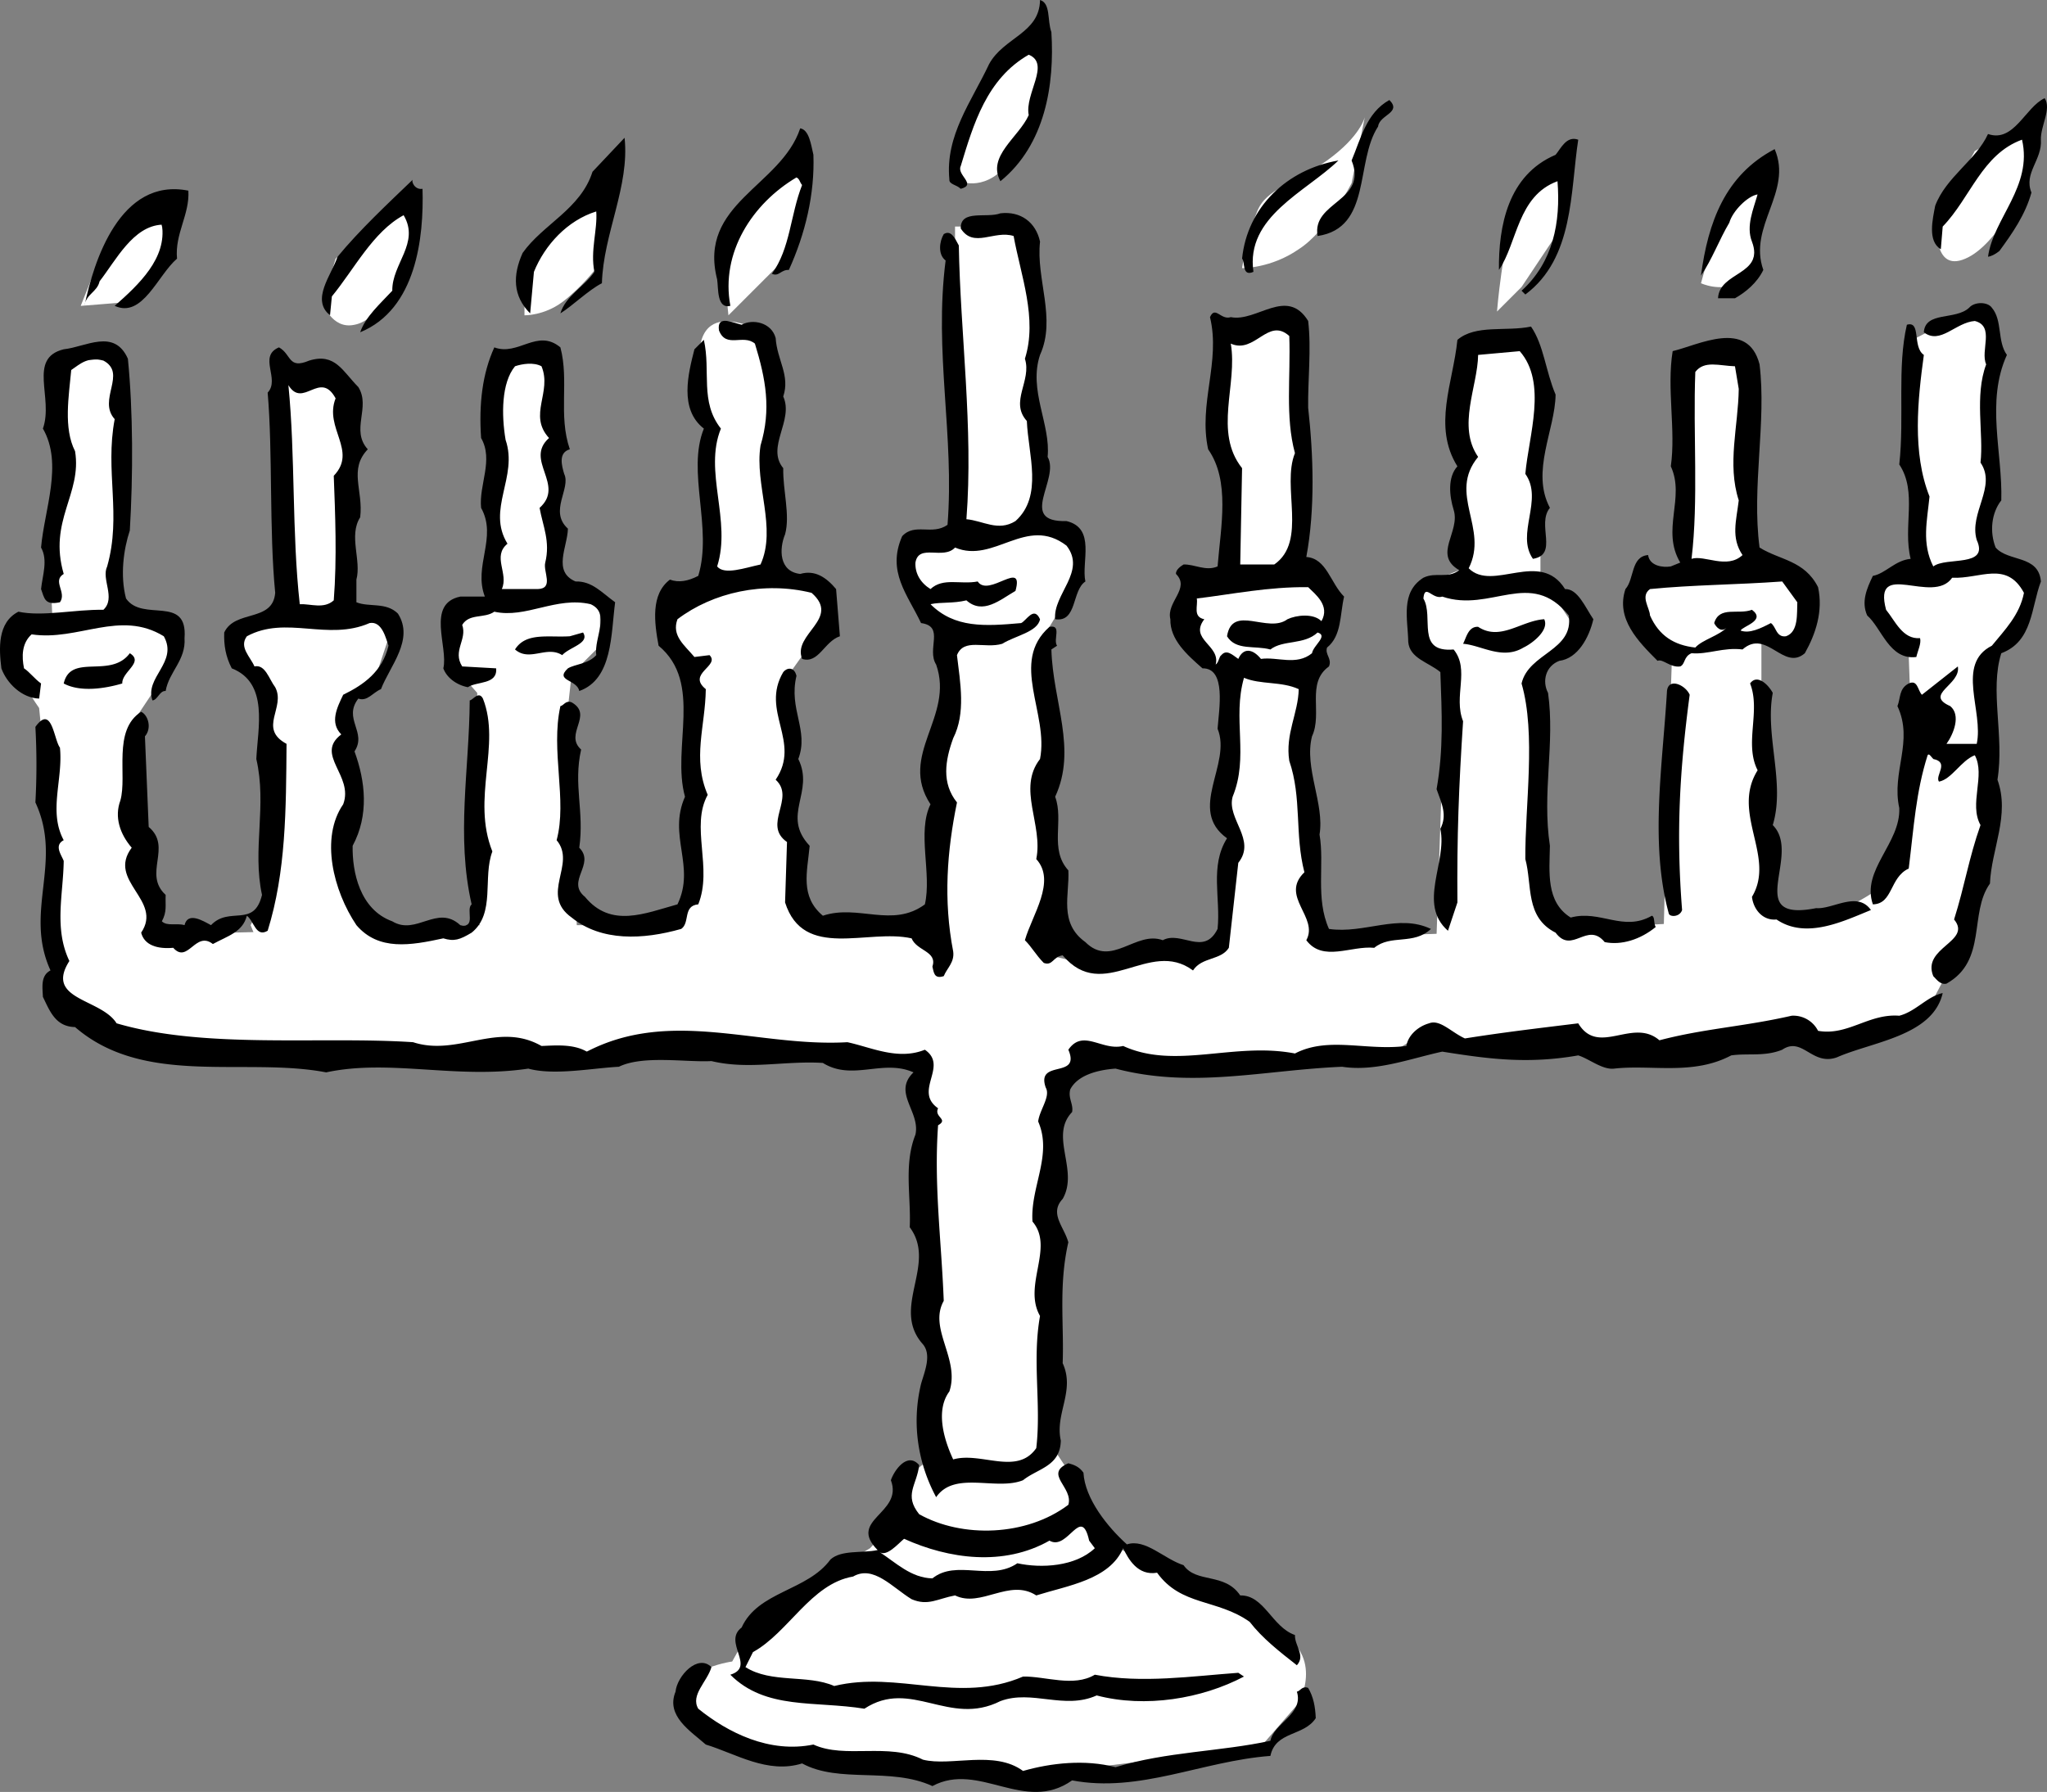 <svg xmlns="http://www.w3.org/2000/svg" width="108.396" height="94.908"><rect width="100%" height="100%" fill="#808080" stroke="none"/><path fill="#fff" d="m6.272 32.2.3-7-.3-5.2-.7-1-2.3.2v4.3l-.7 4.5.2 4.7s-2.473.523-2.2 1.8c.227 1.223 1.5 3 1.5 3l.7 7 .5 8 3.8 2.5 10.7.7h15.3l6.2-.2 9.8.7.5 20.8-1.5 1.2-.8 2.5-1.2 1.3-2 1.2-4.3 3-1 1.8s-3.473.473-2.2 2.5c1.227 1.973 4.2 2.2 4.2 2.2l5.3.5 8 .8 4.7-.5 8-1 2-2.3s1.527-2.727-1.5-4c-2.973-1.227-8-4.2-8-4.2l-3.5-5.3v-18l1.5-3 5.3.8 11.2-.8 2-1.2 3 1 4-.5 6 1 5.8-1.3 2.2.8 5.3-2 2-3.8 1.5-6.7-.3-7.8s2.527-2.977 2-4c-.473-.977-1.7-2.2-1.7-2.2l-4 1-2 .7v2l1.5 2 .2 5.5s.277 5.273-1.7 6.8c-2.023 1.473-3.5 1.5-3.5 1.5l-12.8.7-14 .5-12 1.3-7.7-1.8-13-.2h-11.8l-5 .2-11.5.3-1.2-11.3 2-3-.3-2.2-2.5-.8m1.801-21.7-3 3.7-.8 2 2.5-.2 2.3-2.5-1-3m13.5-.3-3.8 3.5-.7 2.3s.476 1.473 1.7 1.2c1.276-.227 2.5-2.5 2.5-2.5l.8-3-.5-1.5m10.199-.5-4 3.8v3.2s1.027.023 2-.7c1.027-.777 1.8-1.8 1.8-1.8l.2-4.5m10.5-1.5s-3.473 2.773-3.7 4.5c-.273 1.773 0 4 0 4l2.7-2.7 1.3-3.5-.3-2.3m12.5-6.5s-1.223.273-2.7 3c-1.523 2.773-1.5 4.8-1.5 4.8s1.227.723 2.5-.5c1.227-1.277 2.2-5 2.2-5l-.5-2.3"/><path fill="#fff" d="M18.772 32.7h-5.2l-1 1 1 2.3.7 3.2.3 7.3-1.3 2.5 1 2.5 5.5-1.3-1.7-4.2.7-4.3-.7-4.2 1.7-1.3 1-3-2-.5m12-1.5-6.5.8-.5 3 1.5 1.7-.2 12 2.7 2.3 2.8-1.3-.5-12.2.2-1.8 1.5-1.5v-2.5l-1-.5m9.801-13.5s-4.024-2.477-3.5 2c.476 4.523.5 10.8.5 10.8s-2.274.223-2.3 1.7c.026 1.523 1.3 3.8 1.3 3.8l.2 8.2-.5 3.3-2.2 3 8.7.5-.7-4.8-.5-10.2 2-2.8v-2.5l-2.3-.2-.7-12.8m10-5.7v16l-2.8 1 1.5 3 .8 2v4.5l-.5 2.5-.3 10.7 6.5 1-.5-11v-8l1.8-3-.3-2.2-2-1 .3-3.3-.5-3.5.5-4.7-.8-4h-3.7m21.699-5.8s-.223 1.023-2 2.3c-1.723 1.223-3.223 1.473-3.7 2.7-.523 1.273-.8 3-.8 3s1.527.023 3-1c1.527-.977 2.8-3.5 2.8-3.5l.7-3.5m-7 29.3-.5 7 .8 2-.8 2.2-.5 4.8h5.5l-1-11.3.3-5-3.8.3M82.772 8s-1.723.973-2.5 3c-.723 1.973-1 5.5-1 5.5l1.3-1.3 2-3 .2-4.2m-2 10-3 .5-.2 5.5-.3 6.2-2 .8-.5 2.7 1.8 1.3-.5 14.5 6.5 1.2-.8-3.7-.5-6v-5.5l2.3-2-2-3V20.2l-.8-2.2m12.301-9-1.8 1.7-1.2 4.3s.976.473 2 0c.976-.527 1-3 1-3V9m14.199-2.5-2.7 1.5-2 3.7s-.273 2.773 1.5 2c1.727-.727 3.2-4 3.2-4V6.5m-2.5 9.7-3.5 1.8.3 8.2v4.5l2.7 1.3 1-4v-5.5l.3-4.3-.8-2M88.573 33.7l-.3 9-.2 7.5 5.7-.2-.5-9v-8.5l-4.7 1.2"/><path d="M55.674 1.7c.176 2.773-.324 5.972-2.699 7.898-.726-1.325.973-2.325 1.5-3.5-.226-1.125 1.172-2.723 0-3.2-2.226 1.274-2.926 3.676-3.601 5.899-.227.476.875.976 0 1.203-.227-.227-.625-.227-.602-.5-.223-2.328 1.176-4.125 2.102-6.102.773-1.425 2.675-1.625 2.699-3.398.574.172.375 1.074.601 1.7m52.399 5.698c.074 1.075-.926 1.774-.5 2.801-.324 1.176-1.024 2.176-1.7 3.098-.226.176-.425.277-.6.3.276-2.023 2.374-3.722 1.8-6.199-2.125.774-2.723 3.075-4.2 4.602l-.1 1.2c-.724-.427-.423-1.626-.298-2.302.574-1.523 2.172-2.425 2.797-3.8 1.375.476 1.977-1.426 3-1.899.375.574-.223 1.473-.2 2.2M72.975 6.7c-1.226 1.874-.328 5.374-3.203 5.8-.324-1.828 2.676-1.828 1.8-4 .477-1.125.778-2.527 2-3.203.677.676-.523.777-.597 1.402M43.073 8.2c.074 2.073-.426 4.175-1.3 6.097-.423-.024-.524.375-.9.203.977-1.328.977-3.125 1.602-4.703-.125-.125-.125-.324-.3-.399-2.325 1.375-4.028 3.977-3.5 6.801-.727.176-.626-.926-.7-1.402-1.027-4.024 3.375-4.922 4.399-8 .476.078.574.875.699 1.402M31.874 15c-.727.375-1.524 1.172-2.2 1.598.274-.926 1.274-1.426 1.801-2.2-.226-1.125.172-2.226.098-3.199-1.524.473-2.723 1.774-3.3 3.2l-.2 2.199c-.926-.926-.926-2.024-.399-3.2 1.075-1.523 3.075-2.324 3.7-4.3l1.699-1.801c.277 2.578-1.125 5.078-1.2 7.703m51.7-7.602c-.426 2.774-.223 6.274-2.8 8.2l-.2-.2c1.676-1.523 2.074-3.625 1.902-5.8-2.125.777-2.125 3.277-3.101 4.699-.024-2.324.476-5.024 3-6.098.273-.324.574-1.027 1.199-.8m9.801 6.898c-.325.676-.926 1.176-1.5 1.5h-.899c.074-1.422 2.473-1.223 1.797-3-.324-.824.078-1.723.3-2.5-.523.078-1.323.875-1.5 1.5-.523.875-.925 1.976-1.5 2.8.376-2.824 1.278-5.324 3.903-6.699.973 2.274-1.426 4.075-.601 6.399M70.874 8.5c-1.727 1.672-4.926 2.973-4.5 5.898-.625.274-.426-.523-.602-.699.277-2.726 2.375-4.726 5.102-5.199m-48.5 1.5c.074 2.574-.325 6.375-3.301 7.598.277-.825 1.074-1.524 1.7-2.2-.024-1.425 1.476-2.523.6-4-1.624.875-2.624 2.875-3.8 4.301l-.098 1c-1.027-.824.074-2.125.399-3.101 1.175-1.426 2.675-2.825 4-4.098-.125.074.074.574.5.5m-12.399.098c.074 1.277-.726 2.277-.601 3.601-1.024.875-1.825 3.176-3.301 2.5 1.277-1.125 2.777-2.527 2.5-4.3-1.524.074-2.426 1.874-3.3 3-.126.574-.724.675-.798 1.3.473-2.324 1.875-6.824 5.5-6.101m45.098 2.699c-.223 1.976.875 4.078 0 6-.625 1.875.574 3.676.402 5.402.672 1.176-1.625 3.473 1 3.399 1.574.375.774 2.175 1 3.199-.726.476-.426 2.176-1.601 2-.125-1.324 1.675-2.524.601-3.899-2.125-1.625-3.828.977-5.902.102-.625.672-1.926-.227-2.098.797-.027.578.274 1.078.797 1.402.676-.625 1.578-.226 2.5-.402.578.875 2.477-1.223 2 .5-.824.476-1.723 1.277-2.598.5-.726.176-1.324.078-1.902.203 1.277 1.273 2.875 1.172 4.8 1 .278-.125.677-.926 1-.203-.124.676-1.323.875-2 1.3-.925.278-2.023-.324-2.398.602.176 1.473.473 3.074-.199 4.399-.426 1.175-.625 2.375.2 3.402-.528 2.574-.727 5.172-.2 7.898.074.575-.328.875-.5 1.301-.527.176-.527-.226-.601-.5.273-.824-.825-.824-1.102-1.5-2.324-.527-5.723 1.176-6.7-1.902l.102-3.2c-1.324-.925.473-2.324-.601-3.3 1.375-2.024-.824-3.625.402-5.7.172-.222.574-.324.7.2-.426 1.777.675 2.875.097 4.402.875 1.774-.922 2.973.602 4.598-.125 1.375-.524 2.676.699 3.703 1.875-.625 3.676.672 5.402-.602.375-1.625-.426-3.824.297-5.3-1.723-2.625 1.277-4.625.3-7.399-.523-.824.477-2.027-.8-2.199-.723-1.527-1.824-2.727-1-4.602.676-.726 1.578-.023 2.402-.601.375-4.723-.726-9.125-.101-14-.426-.324-.324-1.024-.098-1.399.375-.226.574.176.797.602.078 4.672.777 9.672.402 14.5.875.074 1.676.672 2.598.098 1.477-1.325.676-3.524.602-5.301-.926-1.024.273-2.125-.102-3.297.676-2.125-.223-4.426-.598-6.5-1.027-.328-2.125.672-2.8-.402-.024-1.024 1.375-.524 2.101-.801 1.074-.125 1.875.476 2.098 1.5m51.199 6c-1.125 2.476-.223 5.176-.297 7.703-.527.672-.625 1.672-.3 2.5.675.773 2.273.375 2.398 1.797-.524 1.375-.426 3.176-2.098 3.8-.625 1.977.172 4.376-.203 6.7.676 1.875-.324 3.676-.398 5.5-1.125 1.578-.125 4.078-2.301 5.3-.324.075-.524-.222-.7-.398-.624-1.527 2.075-1.824 1.102-3 .574-1.824.774-3.226 1.399-5-.625-1.125.273-2.625-.301-3.699-.723.273-1.223 1.273-1.899 1.398-.226-.324.575-1.023-.3-1.199-.125-.125-.227-.324-.301-.199-.625 1.973-.723 3.773-1 6-1.024.473-.824 1.875-1.899 1.898-.625-1.824 1.473-3.226 1.399-5.101-.426-1.922.777-3.524-.098-5.399.172-.425.074-.925.598-1.199.476-.226.476.375.699.598l1.902-1.5c.176.976-1.824 1.476-.402 2.101.578.477.176 1.477-.2 2h1.602c.375-1.726-1.125-4.226.801-5.199.672-.824 1.473-1.625 1.7-2.8-.926-1.727-2.325-.727-3.801-.801-1.024 1.476-4.227-1.024-3.5 1.699.476.578.875 1.578 1.8 1.5.075.277-.125.676-.199 1-1.426.176-1.828-1.524-2.601-2.2-.325-.722-.024-1.425.3-2.097.676-.125 1.176-.828 2-.902-.425-1.723.375-3.524-.601-5 .277-2.524-.125-5.125.402-7.399.774-.226.274 1.176.899 1.598-.325 2.375-.625 5.176.3 7.5-.125 1.277-.425 2.476.2 3.703.675-.527 2.976.074 2.3-1.402-.425-1.426 1.075-2.825.2-4.098.175-1.527-.325-3.527.3-5.203-.324-.723.473-2.024-.601-2.297-1.024.074-1.824 1.273-2.7.598.075-1.125 1.676-.625 2.4-1.301.276-.324.976-.324 1.202 0 .574.676.274 1.777.797 2.5"/><path d="M69.272 17c.176 1.473-.023 3.172 0 4.598.277 2.476.375 5.375-.098 7.902 1.075.074 1.274 1.375 2 2.098-.226.976-.125 2.074-.902 2.699-.125.375.277.578.102 1-1.227.875-.325 2.476-.899 3.703-.426 1.672.672 3.574.399 5.2.273 1.573-.227 3.374.5 5 1.875.273 3.675-.825 5.398 0-.922.874-2.125.273-3 1-1.223-.126-2.723.773-3.598-.403.676-1.223-1.425-2.324-.101-3.598-.524-2.027-.125-3.926-.801-5.902-.223-1.422.477-2.524.5-3.797-.922-.426-2.023-.227-2.898-.602-.625 2.176.273 4.176-.602 6.301-.324 1.176 1.277 2.274.3 3.5l-.5 4.5c-.425.676-1.425.473-1.898 1.2-2.324-1.727-4.726 1.773-6.902-.801-.523.074-.523.574-1 .402-.422-.426-.625-.828-1-1.203.375-1.324 1.676-3.125.602-4.297.375-1.828-1.024-3.727.199-5.3.476-2.427-1.625-5.126.5-7 .676-.126.176.675.402 1l-.3.198c.074 2.774 1.374 5.274.199 7.801.476 1.274-.325 2.774.699 3.899.074 1.277-.524 2.777.902 3.8 1.375 1.375 2.672-.625 4.098-.101.976-.524 2.176.875 2.902-.598.172-1.625-.426-3.324.5-4.8-2.125-1.524.274-3.926-.5-5.801.074-1.024.473-3.223-.8-3.2-.825-.726-1.727-1.523-1.7-2.601-.226-.922 1.074-1.625.297-2.399-.023-.226.277-.425.402-.5.575-.023 1.176.375 1.801.102.172-2.125.672-4.527-.5-6.203-.527-2.422.672-4.625.098-7 .277-.625.574.176 1.101 0 1.375.277 2.973-1.625 4.098.203m-28.199.898c.074 1.176.777 1.977.402 3.102.574 1.273-.926 2.672 0 3.797-.027 1.176.375 2.476.098 3.5-.324.777-.324 1.976.8 2.101.774-.226 1.376.176 1.9.801l.202 2.5c-.828.274-1.125 1.473-2 1.2-.527-1.325 2.074-2.126.5-3.5-2.527-.626-5.226-.024-7.101 1.398-.325.875.375 1.375.898 2l.8-.098c.575.574-1.222.973-.198 1.801-.024 1.973-.727 3.672.101 5.598-.926 1.675.274 3.875-.5 5.8-.828.075-.426.977-.902 1.301-2.024.574-4.223.676-5.8-.601-1.724-1.223.276-2.825-.798-4.098.574-2.125-.328-4.727.2-7.102.175-.023.273-.324.597-.199 1.176.676-.422 1.676.5 2.5-.422 1.875.176 3.274-.098 5.2.875.874-.726 1.773.301 2.601 1.375 1.672 3.172.875 4.899.398.976-2.023-.524-3.625.398-5.699-.723-2.625.977-6.027-1.398-8-.227-1.226-.426-2.726.601-3.5.473.176.973.074 1.5-.199.774-2.527-.625-5.527.297-7.8-1.324-1.028-.824-2.927-.5-4.2l.5-.5c.375 1.672-.223 3.273.902 4.7-.925 2.273.575 4.874-.199 7.3.375.473 1.473.074 2.297-.102.875-1.925-.324-4.226 0-6.3.578-1.926.277-3.524-.297-5.399-.625-.527-1.527.274-1.902-.699-.125-.828.676-.426 1.199-.3.578-.325 1.578-.126 1.8.698m41.302 3c-.024 1.875-1.325 4.075-.301 6-.723.875.476 2.477-.899 2.7-.925-1.325.575-3.125-.402-4.5.176-2.024 1.176-4.825-.297-6.5l-2.203.199c-.023 1.676-1.125 3.777 0 5.402-1.625 1.973.578 3.774-.5 5.899 1.277 1.277 3.777-1.024 5.102 1.101.675-.027 1.074.973 1.5 1.598-.227.976-.825 2.078-1.801 2.203-.723.273-.926 1.074-.598 1.7.375 2.675-.328 5.273.098 8.097-.024 1.375-.223 2.976 1.101 3.8 1.575-.425 2.774.778 4.301-.097.172.074.074.375.2.598-.825.675-1.825.976-2.7.8-.926-1.125-1.726.676-2.601-.5-1.625-.824-1.227-2.523-1.602-3.898-.023-2.828.578-6.625-.2-9.3.376-1.626 2.778-1.727 2.5-3.602-2.023-2.524-4.124-.125-6.698-1-.524.175-.926-.723-1 .101.574.973-.426 2.875 1.601 2.7.875 1.074-.027 2.476.5 3.8-.226 3.473-.328 6.074-.3 9.598l-.5 1.5c-1.626-1.422-.028-3.625-.403-5.399.375-.726.078-1.324-.2-2.101.376-2.125.278-4.024.2-6.2-.625-.523-1.625-.722-1.7-1.597-.023-1.227-.425-2.625.802-3.402.675-.325 1.273.074 1.898-.399-1.422-.824.078-2.027-.297-3.199-.226-.727-.328-1.727.2-2.3-1.325-2.126-.227-4.427 0-6.7.972-.828 2.574-.426 3.898-.703.676.976.777 2.375 1.3 3.601"/><path fill="#fff" d="M68.272 17.797c.078 2.176-.223 4.277.3 6.203-.722 1.773.677 4.672-1.097 5.898h-1.8l.097-5.101c-1.523-1.922-.223-4.422-.598-6.598 1.274.574 1.973-1.426 3.098-.402"/><path d="M6.772 19c.277 2.773.277 6.172.102 9.098-.325.976-.524 2.375-.2 3.601.875 1.274 3.274-.226 3.098 2.098.078 1.176-.824 1.777-1 2.8-.324-.023-.422.477-.7.5-.425-1.222 1.376-2.023.602-3.398-2.324-1.426-4.527.274-7-.101-.527.476-.527 1.175-.402 1.8.277.176.578.575.902.801L2.073 37c-.926-.027-1.723-.828-2-1.602-.125-1.023-.223-2.425.902-3 1.274.274 2.973-.125 4.5-.101.672-.625-.125-1.625.2-2.297.773-2.727-.126-5.027.398-7.8-.926-1.028.676-2.427-.598-3.102-.828-.223-1.226.175-1.703.5-.125 1.375-.422 3.074.203 4.3.375 2.274-1.426 3.676-.601 6.5-.625.375.175.977-.2 1.5-.824.176-.824-.226-1-.699.075-.726.375-1.527 0-2.199.176-2.027 1.176-4.426.098-6.3.578-1.626-.824-3.727 1.102-4.2 1.175-.125 2.675-1.125 3.398.5m22.902-.602c.473 1.774-.125 3.575.5 5.399-.625.176-.425.875-.3 1.3.375.778-.825 1.977.199 2.903-.024.973-.824 2.273.402 2.797.875-.024 1.375.578 2.098 1.101-.223 1.676-.125 4.075-1.899 4.7-.125-.625-1.324-.524-.601-1.2.375-.226 1.074-.226 1.5-.699-.125-.926.777-2.226-.3-2.699-1.825-.426-3.423.773-5.099.398-.527.375-1.324.075-1.699.7.274.777-.527 1.375 0 2.199l1.797.101c.078.875-1.023.676-1.5 1-.625-.125-1.125-.523-1.297-1 .274-1.125-.926-3.425.899-3.8h1.3c-.625-1.625.676-3.125-.199-4.7-.125-1.226.672-2.523 0-3.699-.125-1.824.074-3.426.7-4.8 1.273.476 2.273-1.024 3.5 0m63.499.898c.375 3.078-.425 6.476 0 9.703 1.075.672 2.375.672 3.098 2.098.277 1.277-.125 2.476-.7 3.5-1.124.976-2.023-1.325-3.3-.2-1.023-.125-1.824.274-2.7.2-.425.175-.323.574-.597.699-.527.078-.926-.422-1.203-.297-1.023-1.027-2.223-2.227-1.7-3.8.477-.528.278-1.727 1.2-1.802.078.575.777.676 1.203.602l.5-.203c-1.027-1.723.274-3.422-.5-5.098.274-1.926-.226-4.125.098-6.101 1.375-.325 3.976-1.723 4.601.699"/><path d="M16.374 19.098c1.375-.426 1.773.574 2.601 1.402.672 1.074-.426 2.273.5 3.297-1.027 1.078-.226 2.176-.402 3.601-.625.977.074 2.274-.2 3.301v1.2c.676.273 1.575-.024 2.2.601.875 1.375-.426 2.773-.899 4-.425.172-.726.672-1.199.5-.828 1.074.473 1.773-.203 2.797.578 1.578.777 3.375-.098 5-.027 1.375.375 3.375 2.098 4 1.277.777 2.375-.922 3.602.203.875.172.273-.828.601-1.102-.828-3.625-.125-7.125-.101-10.8.175-.024.476-.524.699-.098.976 2.473-.625 5.273.5 8.098-.524 1.375.176 3.277-1.098 4.3-.625.375-.926.477-1.5.301-1.726.375-3.426.676-4.601-.699-1.227-1.828-1.926-4.625-.7-6.402.575-1.524-1.527-2.625-.101-3.7-.625-.625-.223-1.425.101-2.101 1.075-.524 2.075-1.223 2.399-2.598-.125-.324-.324-1.324-1-1.199-2.223.973-4.426-.426-6.5.7-.426.573.176 1.073.402 1.597.574-.125.774.676 1.098 1.101.574 1.075-.926 2.176.601 3-.027 3.477-.027 6.774-1 9.899-.625.375-.726-.524-1.101-.797-.223.875-1.024 1.074-1.8 1.5-.923-.727-1.325 1.074-2.099.2-.824.073-1.527-.126-1.699-.802 1.172-1.726-1.828-2.726-.5-4.5-.625-.726-.926-1.625-.601-2.5.375-1.324-.426-3.726 1.101-4.699.375.176.574.875.2 1.301l.199 4.797c1.273 1.078-.325 2.476.898 3.601-.023.575.078.875-.2 1.399.278.277.778.078 1.2.203.176-.727.977-.227 1.402 0 .973-1.027 2.274.172 2.7-1.602-.524-2.425.273-4.726-.301-7.199.074-1.625.676-4.027-1.3-4.8-.325-.626-.423-1.227-.4-1.899.575-1.227 2.575-.527 2.7-2.102-.324-3.324-.125-7.425-.399-10.601.676-.723-.527-1.922.598-2.399.676.375.477 1.176 1.602.7"/><path fill="#fff" d="M28.674 19.398c.575 1.375-.726 2.575.399 3.801-1.324 1.176.875 2.473-.5 3.7.176.976.574 1.773.3 2.898-.124.476.477 1.375-.398 1.402h-1.902c.375-.824-.524-1.726.3-2.402-1.124-1.824.575-3.524-.1-5.5-.224-1.324-.224-3.024.5-3.899.374-.125.976-.226 1.401 0m63.399 1.2c-.024 1.976-.625 3.976 0 5.902-.125 1.074-.426 1.973.2 2.898-.825.774-2.024-.023-2.7.2.375-3.125.074-6.625.2-9.899.476-.625 1.276-.324 2.1-.3l.2 1.199m-74.301.5c-.625 1.574 1.176 2.777-.098 4.101.075 1.973.176 4.375 0 6.598-.527.476-1.226.176-1.8.203-.426-3.828-.227-7.828-.602-11.602.777 1.274 1.676-.824 2.5.7m77.402 10.8c-.027.575.075 1.575-.601 1.801-.524.074-.524-.527-.8-.699-.524.273-1.126.574-1.599.398.075-.226 1.375-.523.598-1.101-.723.277-1.723-.223-2 .703.078.172.375.574.703.2-.426.472-1.328.675-1.703 1.097-1.125-.125-1.922-.625-2.398-1.7-.024-.425-.524-1.023 0-1.398 2.273-.226 4.574-.226 7-.402l.8 1.101m-25.199 1c-.426-.425-1.328-.324-1.8-.101-1.028.777-2.926-.824-3.2.902.473.774 1.473.473 2.297.7.676-.524 1.777-.227 2.5-.899.578.172-.223.672-.297 1.098-.828.675-1.828.175-2.703.3-.422-.523-.922-.625-1.2 0-.323-.226-.624-.523-.898-.199-.125.074-.125.375-.3.5.273-1.027-1.426-1.324-.602-2.402-.625-.125-.324-.723-.398-1.098 1.875-.226 3.773-.625 5.898-.601.375.375 1.176.976.703 1.8"/><path d="M81.772 32.797c.277.578-.625 1.277-1.098 1.5-1.125.676-2.226-.125-3.199-.2.172-.324.274-.925.797-.898 1.176.774 2.277-.324 3.5-.402m-52 1.903c-.824-.528-1.723.374-2.5-.302.578-.925 1.777-.625 2.902-.699l.7-.199c.375.574-.727.773-1.102 1.2M6.475 36.2c-.926.273-2.226.472-3.101 0 .375-1.626 2.476-.227 3.5-1.602.773.476-.426.976-.399 1.601m87.399.501c-.426 2.273.675 4.773 0 7 1.574 1.573-1.625 5.175 2.3 4.398.875.074 2.176-.926 2.899.101-1.426.574-3.426 1.574-5 .5-.723.074-1.223-.527-1.3-1.199 1.276-2.125-1.126-4.426.3-6.703-.723-1.422.176-3.125-.399-4.598.375-.527.973.074 1.2.5m-4.399.098c-.527 3.976-.726 7.277-.402 11.402-.125.375-.625.375-.7.2-1.023-3.727-.324-7.926-.1-11.801.077-.723.976-.325 1.202.199M3.174 39.598c.176 1.675-.625 3.375.2 4.902-.524.273-.125.773 0 1.098-.024 1.777-.524 3.574.3 5.3-1.324 2.075 1.676 1.977 2.5 3.301 4.676 1.375 10.774.676 15.7 1 2.375.774 4.476-1.125 6.8.2.676-.024 1.676-.126 2.399.3 4.476-2.324 9.074-.226 13.8-.5 1.274.274 2.676.973 4.102.399 1.274.875-.625 2.175.7 3.101-.227.473.574.574 0 .899-.227 3.175.175 6.074.3 9.3-.828 1.477.875 3.075.297 4.801-.723.973-.324 2.473.203 3.598 1.473-.422 3.375.875 4.399-.598.273-2.324-.227-4.625.199-7-.926-1.625.777-3.625-.399-5-.125-1.824 1.075-3.527.301-5.3.074-.626.672-1.325.399-1.801-.524-1.524 1.875-.426 1.199-2 .777-1.125 1.777.074 2.902-.2 2.774 1.274 5.875-.226 9.098.399 1.777-.922 3.777-.125 5.902-.399.074-.523.574-1.023 1.2-1.199.574-.226 1.175.473 1.898.801 2.074-.328 3.777-.527 6-.8 1.074 1.773 2.875-.325 4.3.898 2.376-.625 4.477-.723 7-1.301a1.467 1.467 0 0 1 1.4.8c1.577.278 2.675-.925 4.3-.8.875-.223 1.476-1.024 2.3-1.2-.523 2.278-3.726 2.575-5.6 3.403-1.325.473-1.825-1.125-2.9-.402-.925.375-1.824.175-2.699.3-2.027 1.075-4.226.477-6.199.7-.625.074-1.328-.524-1.902-.7-2.723.477-4.824.176-7.2-.199-1.726.375-3.523 1.074-5.3.801-4.125.172-7.926 1.172-12 .098-1.024.074-2.024.375-2.399 1.101-.125.473.176.774.098 1.2-1.223 1.273.375 3.074-.5 4.601-.723.773.078 1.473.3 2.297-.523 2.277-.222 4.375-.3 6.402.676 1.473-.422 2.676-.098 4.098-.027 1.375-1.226 1.476-2 2.101-1.425.575-3.625-.523-4.601.899-.926-1.723-1.324-3.824-.8-6 .175-.625.577-1.524.1-2.098-1.726-1.926.774-4.226-.699-6.199.075-1.625-.324-3.328.301-4.902.274-1.223-1.226-2.223-.101-3.301-1.625-.723-3.227.476-4.801-.5-2.024-.125-3.926.375-5.899-.098-1.324.074-3.625-.324-4.902.301-1.422.074-3.422.473-4.797.098-3.828.574-7.328-.524-10.703.199-4.324-.824-9.625.777-13.297-2.399-1.027-.023-1.328-.824-1.703-1.601-.023-.524-.125-1.125.402-1.399-1.425-3.125.676-5.726-.8-8.898a35.964 35.964 0 0 0 0-4c.875-1.227.976.672 1.3 1.098"/><path d="M48.674 77.598c-.125 1.074-.824 1.574 0 2.601 2.274 1.274 5.676 1.176 7.899-.5.277-.926-1.324-1.625 0-2.199.277.074.574.172.8.5.075 1.375 1.274 2.875 2.301 3.797.973-.324 1.973.777 3 1.101.676.977 2.176.375 3 1.602 1.274-.027 1.676 1.672 2.899 2.098-.024.574.574 1.074.101 1.601-.925-.726-1.824-1.426-2.5-2.3-1.726-1.227-3.625-.825-4.902-2.602-1.023.176-1.523-.723-1.797-1.297-.726 1.672-2.926 1.973-4.601 2.5-1.426-.926-2.926.672-4.301 0-.926.172-1.426.574-2.3.2-1.024-.626-2.024-1.825-3.099-1.2-2.226.375-3.425 2.973-5.3 4l-.399.797c1.375.875 3.274.375 4.7 1 3.374-.824 6.574.976 10-.5 1.175-.024 2.675.578 3.8-.098 2.473.473 5.172.074 7.598-.101l.3.199c-2.226 1.176-5.226 1.676-7.8 1-1.723.777-3.426-.324-5.098.3-2.726 1.376-4.726-1.222-7.203.403-2.625-.426-5.223.074-7.098-1.8 1.375-.427-.425-1.727.598-2.5.875-1.927 3.477-1.927 4.703-3.602.574-.524 1.672-.325 2.5-.5-1.625-1.625 1.375-1.926.7-3.7.175-.523.874-1.523 1.5-.8"/><path fill="#fff" d="M57.975 82c-1.027.973-2.828 1.074-4.101.797-1.426.976-3.227-.223-4.5.8-1.125-.023-1.926-.824-2.801-1.398.375.274.976-.426 1.3-.699 2.376 1.074 5.274 1.473 7.7.098.976.574 1.676-1.926 2.101 0l.301.402"/><path d="M37.674 88.297c-.226.777-1.125 1.476-.699 2.203 1.574 1.273 3.774 2.375 6.098 1.898 1.676.774 3.976-.125 5.8.801 1.477.375 3.774-.527 5.301.598 1.473-.422 3.274-.625 4.899-.2 2.676-.824 5.574-.824 8.2-1.398.175-.926 1.776-1.426 1.401-2.601.176-.024.274-.325.598-.2.277.477.375.977.402 1.602-.625.973-2.125.672-2.402 2-3.625.273-6.922 1.973-10.5 1.297-2.523 1.777-4.922-1.024-7.398.3-2.227-1.023-4.926-.124-6.899-1.199-1.828.575-3.527-.523-5.101-1-.825-.726-2.125-1.523-1.602-2.8.078-.825 1.176-2.024 1.902-1.301"/></svg>
